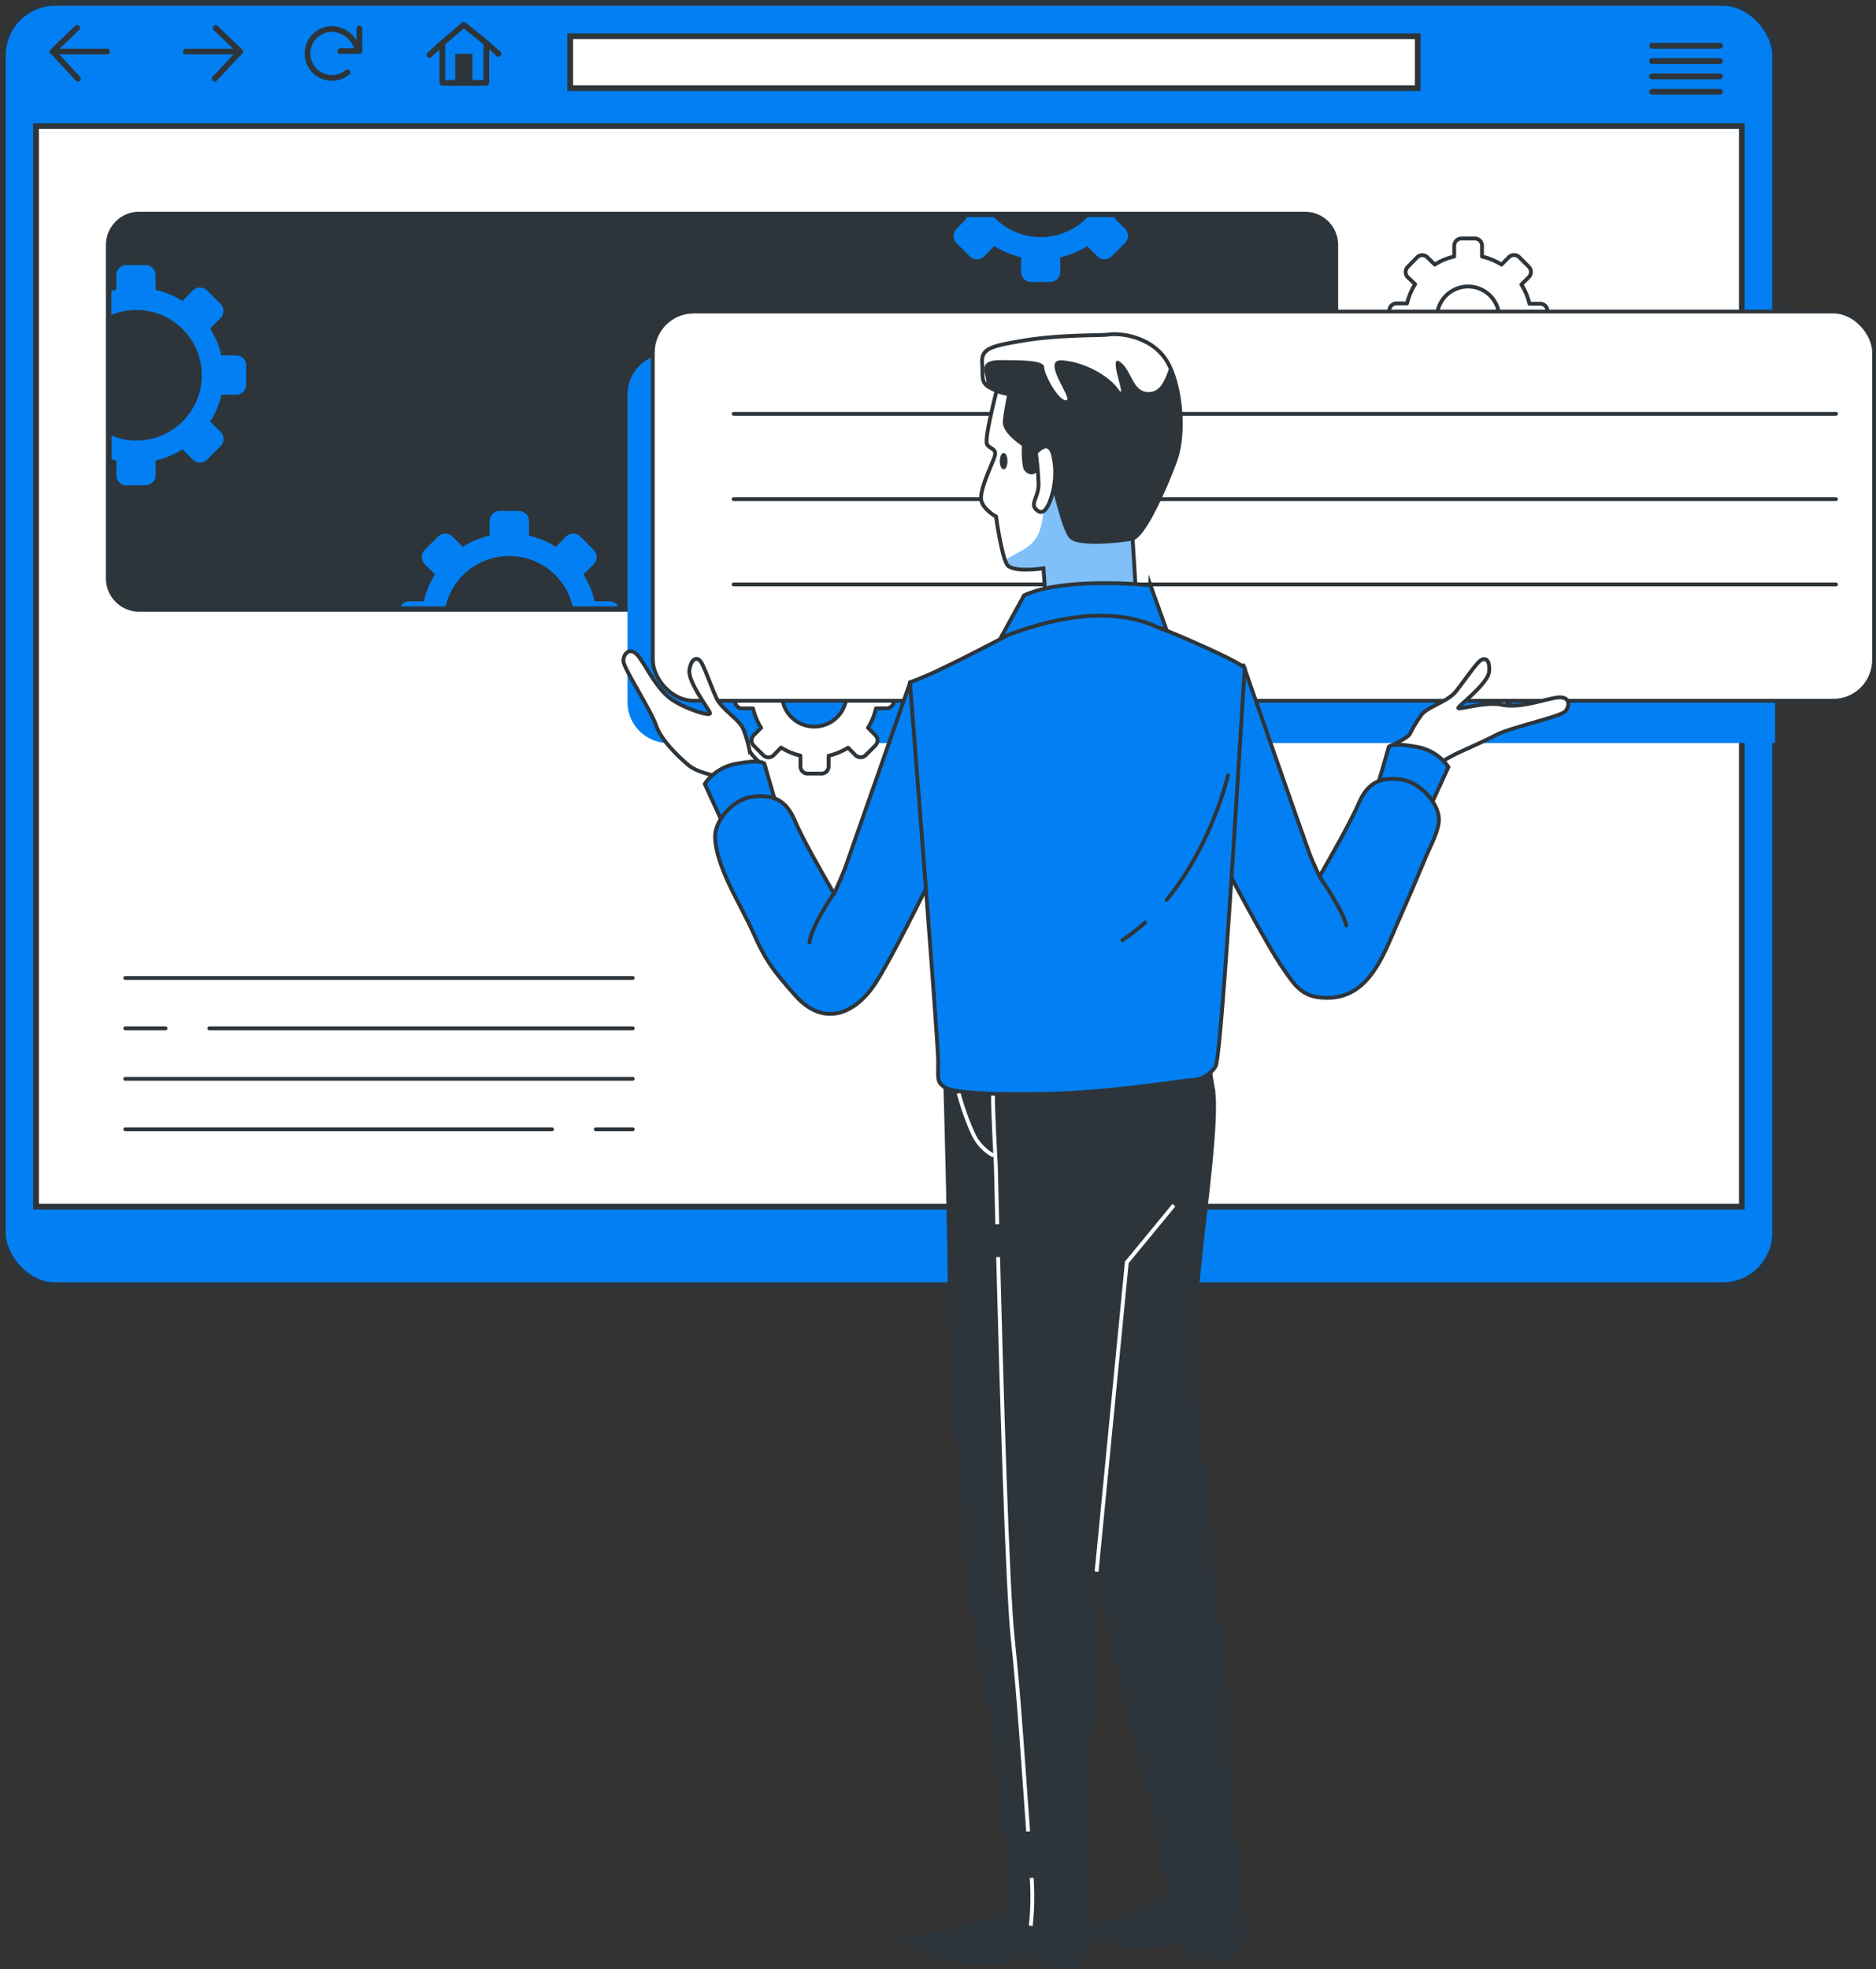 <svg xmlns="http://www.w3.org/2000/svg" xmlns:xlink="http://www.w3.org/1999/xlink" id="Layer_1" data-name="Layer 1" viewBox="0 0 488.68 512.75"><rect x="0" y="0" width="488.68" height="512.75" fill="#333333" stroke="none"/><defs><style>.cls-1,.cls-17,.cls-4,.cls-7,.cls-9{fill:none;}.cls-12,.cls-13,.cls-16,.cls-2,.cls-6{fill:#0280f3;}.cls-10,.cls-11,.cls-12,.cls-13,.cls-17,.cls-2,.cls-3,.cls-4,.cls-7,.cls-8{stroke:#2e353a;}.cls-10,.cls-13,.cls-17,.cls-2,.cls-3,.cls-8,.cls-9{stroke-miterlimit:10;}.cls-2,.cls-3,.cls-7{stroke-width:1.5px;}.cls-10,.cls-11,.cls-14,.cls-3{fill:#fff;}.cls-11,.cls-12,.cls-4,.cls-7{stroke-linecap:round;stroke-linejoin:round;}.cls-5,.cls-8{fill:#2e353a;}.cls-9{stroke:#fff;}.cls-15{clip-path:url(#clip-path);}.cls-16{isolation:isolate;opacity:0.5;}</style><clipPath id="clip-path"><path class="cls-1" d="M260.34,98.91s-4.11,15.28-3.23,16.79,2.94.88,1.76,3.82-3.82,8.54-3.23,10.89,3.82,4.11,3.82,4.11,1.47,10.58,2.94,12.6,9.41.88,9.41.88l.58,7.93,23.53-1.4-.88-14.1-1.18-43.51Z"></path></clipPath></defs><g id="Layer_2" data-name="Layer 2"><g id="Layer_1-2" data-name="Layer 1-2"><g id="freepik--Window--inject-1--inject-1041"><rect class="cls-2" x="0.75" y="0.75" width="461.64" height="333.93" rx="13.69"></rect><rect class="cls-3" x="9.38" y="32.83" width="444.36" height="281.38"></rect><line class="cls-4" x1="32.63" y1="254.66" x2="164.83" y2="254.66"></line><line class="cls-4" x1="54.52" y1="267.79" x2="164.83" y2="267.79"></line><line class="cls-4" x1="32.63" y1="267.79" x2="43.13" y2="267.79"></line><line class="cls-4" x1="32.63" y1="280.92" x2="164.83" y2="280.92"></line><line class="cls-4" x1="155.19" y1="294.06" x2="164.83" y2="294.06"></line><line class="cls-4" x1="32.63" y1="294.06" x2="143.81" y2="294.06"></line><rect class="cls-5" x="28.35" y="55.83" width="319.53" height="102.76" rx="7.96"></rect><path class="cls-5" d="M339.93,56.53a7.27,7.27,0,0,1,7.25,7.25h0v86.84a7.26,7.26,0,0,1-7.24,7.26H36.25A7.27,7.27,0,0,1,29,150.63h0V63.79a7.26,7.26,0,0,1,7.26-7.26H339.93m0-1.4H36.25a8.68,8.68,0,0,0-8.66,8.66v86.84a8.68,8.68,0,0,0,8.66,8.66H339.93a8.66,8.66,0,0,0,8.65-8.66V63.79A8.67,8.67,0,0,0,339.93,55.13Z"></path><path class="cls-6" d="M283.32,56.53a16.9,16.9,0,0,1-23.88.54l0,0-.52-.52h-7.3l.19.34-2.64,2.68a2.66,2.66,0,0,0,0,3.73l3.48,3.48a2.61,2.61,0,0,0,3.69,0h0L259,64.07A22.34,22.34,0,0,0,266,67v3.8a2.63,2.63,0,0,0,2.63,2.63h4.93a2.63,2.63,0,0,0,2.63-2.63h0V67a22.32,22.32,0,0,0,7-2.92l2.69,2.69a2.61,2.61,0,0,0,3.69,0h0l3.49-3.48a2.66,2.66,0,0,0,0-3.73l-2.69-2.68.2-.34Z"></path><path class="cls-6" d="M158.69,156.59h-3.81a22.3,22.3,0,0,0-2.91-7l2.69-2.68a2.61,2.61,0,0,0,0-3.69h0l-3.47-3.51a2.63,2.63,0,0,0-3.72,0h0l-2.68,2.69a22.54,22.54,0,0,0-7-2.91v-3.81a2.64,2.64,0,0,0-2.65-2.63H130.2a2.64,2.64,0,0,0-2.65,2.63v3.81a22.3,22.3,0,0,0-7,2.91l-2.69-2.69a2.61,2.61,0,0,0-3.69,0h0l-3.54,3.49a2.62,2.62,0,0,0,0,3.7h0l2.68,2.69a22.54,22.54,0,0,0-2.91,7h-3.8a2.61,2.61,0,0,0-2.26,1.3h11.74a17,17,0,0,1,33.1,0H161A2.57,2.57,0,0,0,158.69,156.59Z"></path><path class="cls-6" d="M33,126.35h4.89a2.65,2.65,0,0,0,2.64-2.65v-3.79a22.54,22.54,0,0,0,7-2.91l2.68,2.69a2.62,2.62,0,0,0,3.71,0h0l3.54-3.51a2.63,2.63,0,0,0,0-3.71h0l-2.69-2.68a22.3,22.3,0,0,0,2.91-7h3.81a2.63,2.63,0,0,0,2.63-2.63h0v-5a2.63,2.63,0,0,0-2.63-2.63H57.65a22.54,22.54,0,0,0-2.91-7l2.69-2.69a2.62,2.62,0,0,0,0-3.7h0l-3.49-3.49a2.64,2.64,0,0,0-3.72,0l-2.69,2.73a22.86,22.86,0,0,0-7-2.9v-3.8A2.66,2.66,0,0,0,37.92,69h-5a2.65,2.65,0,0,0-2.63,2.64h0v3.8c-.44.1-.86.23-1.28.35V82a16.21,16.21,0,0,1,4.65-1.17,17,17,0,1,1-4.6,32.6v6.15c.42.13.84.26,1.27.35v3.8A2.65,2.65,0,0,0,33,126.4Z"></path><rect class="cls-3" x="148.53" y="9.44" width="220.77" height="13.52"></rect><polyline class="cls-7" points="20.08 7.29 13.71 13.41 20.31 20.5"></polyline><line class="cls-7" x1="13.71" y1="13.42" x2="27.86" y2="13.42"></line><polyline class="cls-7" points="56.17 7.29 62.55 13.41 55.93 20.5"></polyline><line class="cls-7" x1="62.54" y1="13.42" x2="48.39" y2="13.42"></line><path class="cls-7" d="M93,12.62a7,7,0,0,0-6.49-5.07,6.37,6.37,0,1,0,4,11.3"></path><polyline class="cls-7" points="88.66 13.3 93.62 13.3 93.62 7.41"></polyline><polygon class="cls-7" points="126.7 11.22 120.82 6.46 115.22 11.22 115.22 21.57 126.7 21.57 126.7 11.22"></polygon><rect class="cls-5" x="118.58" y="14.02" width="4.48" height="7.18"></rect><line class="cls-7" x1="115.22" y1="11.22" x2="111.86" y2="14.3"></line><line class="cls-7" x1="126.7" y1="11.22" x2="129.86" y2="14.03"></line><line class="cls-7" x1="430.35" y1="11.92" x2="448.05" y2="11.92"></line><line class="cls-7" x1="430.35" y1="15.91" x2="448.05" y2="15.91"></line><line class="cls-7" x1="430.35" y1="19.91" x2="448.05" y2="19.91"></line><line class="cls-7" x1="430.35" y1="23.9" x2="448.05" y2="23.9"></line><path class="cls-6" d="M462.39,92.12H174.11a10.65,10.65,0,0,0-10.65,10.65h0v80.06a10.65,10.65,0,0,0,10.65,10.65H462.39Z"></path></g><g id="freepik--Character--inject-1--inject-1041"><path class="cls-5" d="M264.71,496.82a7.24,7.24,0,0,0-3.32.85c-1.75.93-9.3,3-14.17,4.72-7.6,2.7-13.54,1.24-12.92,3.23s12.47,6,19.33,6.07,10.16-1.6,13.43-1.53.87,1.65,6.33,2.26,7.23.63,9.13-2.35,3-3.75,2.38-7.53v-.12a7,7,0,0,0-7-5.71Z"></path><path class="cls-5" d="M307.18,493.18a5.1,5.1,0,0,0-2.87.81c-1.49.94-8,2.91-12.18,4.61-6.54,2.66-11.75.88-11.2,3s7.6,5.1,13.57,5.43a49.07,49.07,0,0,0,9.69-.36c6.46-.36,2.35,1.93,4.67,2.87a15.44,15.44,0,0,0,5,.71c6.81.37,7.64.91,9.2-2.24s2.47-3.93,1.81-8v-.12c-.6-3.63-3.3-6.3-6.27-6.38Z"></path><path class="cls-8" d="M246.18,280.05s1.18,41.14,1.18,54.95,3.52,76.24,8.23,98.87,7.34,55,7.34,58.48-1.17,4.41,1.18,6.76,11.19,6.76,14.41,5.29,5-7,5-7,0-30.57.88-50.55-.59-46.18-.59-46.18,11.46,52.91,14.7,63.49,5.87,29.77,6.46,33.59,3.16,3.94,6.45,3.94c3.95,0,8.83-.5,10.6-3.44s-2-33.79-2-46.17-9.7-88.88-8.82-107.76,6.47-51.43,4.71-61.12a109.1,109.1,0,0,1-1.77-17.29S253.53,258.92,246.18,280.05Z"></path><path class="cls-9" d="M249.72,284.67a69.37,69.37,0,0,0,3.81,10.66,12.41,12.41,0,0,0,5.29,5.6"></path><path class="cls-9" d="M268.74,489a69.16,69.16,0,0,1-.24,12.46"></path><path class="cls-9" d="M260,327.33c.83,32,2.4,86.42,3.82,99.49,1.6,14.48,3,36.65,4,50.1"></path><path class="cls-9" d="M258.72,285.11c-.29.89.69,18.45.69,18.45s.14,5.93.37,15.22"></path><path class="cls-10" d="M177.41,169.16s-.29-7,1.18-5.29,1.76,5,2.35,8.23c0,0,.88-6.18,1.76-4.41a12.54,12.54,0,0,1,.89,7,19,19,0,0,0,2,9.69C186.82,186.15,179.47,181.21,177.41,169.16Z"></path><path class="cls-11" d="M398.61,178.37s4.2-5.69,2-5-4.19,3.16-6.54,5.51c0,0,2.71-5.6,1-4.64a12.66,12.66,0,0,0-4.68,5.36,18.89,18.89,0,0,1-7.12,6.88C381.28,187.25,390.17,187.21,398.61,178.37Z"></path><path class="cls-11" d="M403.09,84.51V81a1.89,1.89,0,0,0-1.88-1.91H398.4a16.53,16.53,0,0,0-2.09-5l1.93-1.93a1.91,1.91,0,0,0,0-2.69l-2.5-2.5a1.91,1.91,0,0,0-2.69,0l-1.93,1.93a16.09,16.09,0,0,0-5.07-2.09V64a1.89,1.89,0,0,0-1.87-1.9h-3.49a1.9,1.9,0,0,0-1.88,1.9v2.8a16,16,0,0,0-5.06,2.09L371.81,67a1.88,1.88,0,0,0-2.66,0h0l-2.44,2.5a1.91,1.91,0,0,0,0,2.69L368.63,74a16.56,16.56,0,0,0-2.1,5H363.8a1.9,1.9,0,0,0-1.9,1.9v3.64a1.9,1.9,0,0,0,1.9,1.9h2.73a16.07,16.07,0,0,0,2.1,5l-1.93,1.93a1.91,1.91,0,0,0,0,2.69l2.51,2.5a1.88,1.88,0,0,0,2.67,0h0l1.94-1.93a16.39,16.39,0,0,0,5.06,2.1v2.73a1.89,1.89,0,0,0,1.88,1.9h3.56a1.89,1.89,0,0,0,1.89-1.88V98.75a16.39,16.39,0,0,0,5.06-2.1l1.94,1.93a1.9,1.9,0,0,0,2.68,0l2.51-2.5a1.91,1.91,0,0,0,0-2.69l-1.93-1.93a16.26,16.26,0,0,0,2.08-5h2.8A1.89,1.89,0,0,0,403.09,84.51ZM383.27,90.8a8.12,8.12,0,1,1,7.22-8.93h0a8,8,0,0,1,0,1.69,8.1,8.1,0,0,1-7.19,7.23Z"></path><path class="cls-11" d="M232.79,182.59V179a1.89,1.89,0,0,0-1.89-1.89h-2.81a16.08,16.08,0,0,0-2-5l1.93-1.94a1.88,1.88,0,0,0,0-2.66h0l-2.54-2.5a1.88,1.88,0,0,0-2.66,0l0,0-1.93,2a16.39,16.39,0,0,0-5.06-2.1v-2.8a1.9,1.9,0,0,0-1.9-1.89h-3.54a1.9,1.9,0,0,0-1.9,1.89v2.8a16.24,16.24,0,0,0-5.05,2.1l-1.94-2a1.88,1.88,0,0,0-2.66,0l0,0-2.51,2.51a1.9,1.9,0,0,0,0,2.68h0l1.93,1.94a16.56,16.56,0,0,0-2.1,5h-2.79a1.89,1.89,0,0,0-1.91,1.88h0v3.56a1.89,1.89,0,0,0,1.89,1.89h2.81a16.89,16.89,0,0,0,2.1,5.06l-1.93,1.93a1.91,1.91,0,0,0,0,2.69l2.51,2.51a1.9,1.9,0,0,0,2.68,0l1.94-2a16.24,16.24,0,0,0,5.05,2.1v2.8a1.89,1.89,0,0,0,1.89,1.89h3.55a1.88,1.88,0,0,0,1.9-1.86v0h0v-2.8a16.39,16.39,0,0,0,5.06-2.1l1.93,1.95a1.9,1.9,0,0,0,2.68,0l2.51-2.51a1.91,1.91,0,0,0,0-2.69l-1.93-1.93a16,16,0,0,0,2.08-5.06h2.8a1.9,1.9,0,0,0,1.85-1.93ZM213,189.16a8.41,8.41,0,1,1,7.47-9.26,8.72,8.72,0,0,1,0,1.77A8.4,8.4,0,0,1,213,189.16Z"></path><rect class="cls-11" x="170.05" y="81.12" width="318.13" height="101.36" rx="10.65"></rect><line class="cls-4" x1="478.26" y1="107.76" x2="191.1" y2="107.76"></line><line class="cls-4" x1="478.26" y1="129.97" x2="191.1" y2="129.97"></line><line class="cls-4" x1="478.26" y1="152.18" x2="191.1" y2="152.18"></line><path class="cls-10" d="M199.15,199.71s-3.46-3-3.88-4.2a32.32,32.32,0,0,0-1.69-5.77c-1.21-2.61-5.6-5-7-8.06s-3.26-8.55-4.2-9.6-2.32-.57-2.8,2.37,5,10.14,5.38,11.19-5.75-.77-9.67-3.29-6.33-7.76-8.69-11.09-4.3-1-4.2.92,7.14,12.74,8.49,16.68,5.88,8.19,8.4,10.34,8.05,3,8.05,3l3.7,3.69Z"></path><path class="cls-12" d="M188.58,215l-5-10.87a12.58,12.58,0,0,1,8.52-5.29c6.17-1.18,7,0,7,0L202.34,210S191.77,210.89,188.58,215Z"></path><path class="cls-12" d="M237.07,177.75s-15,42.91-17,48.49c-.54,1.4-1.56,3.78-2.8,6.49-2.62-4.54-8.4-14.58-10.12-18.83-2.35-5.6-5.6-7-10.87-6.47s-10,6.17-10,10.29c0,7.79,6.9,18.19,9.95,25.19,3.28,7.41,5.48,10.18,11,16.38,7,7.86,14.94,5.14,20.3-2.5,4.11-5.88,14.59-27.28,14.59-27.28S239.42,184.44,237.07,177.75Z"></path><path class="cls-4" d="M217.21,232.66s-5.79,8.33-6.34,12.74"></path><path class="cls-11" d="M362.39,194.22s4.1-2,4.83-3a31.39,31.39,0,0,1,3.12-5.15c1.83-2.21,6.74-3.31,8.89-6s5.34-7.42,6.54-8.17,2.4,0,2.13,3-7.46,8.5-8,9.37,6.78-1.69,11.33-.75,10-1.11,14-1.82,3.77,2.29,2.4,3.62-14,4.1-17.75,6-7,3.32-10.09,4.73a64.12,64.12,0,0,0-6.45,3.67l-4.53,2.62Z"></path><path class="cls-13" d="M372.3,210.61l5-10.88a12.55,12.55,0,0,0-8.52-5.28c-6.17-1.18-7,0-7,0l-3.23,11.19S369.12,206.49,372.3,210.61Z"></path><path class="cls-12" d="M364.71,202.94c-5.29-.59-8.52.88-10.87,6.46-1.79,4.2-7.49,14.29-10.12,18.84-1.26-2.71-2.28-5-2.8-6.49-2.05-5.6-17-48.49-17-48.49-2.35,6.76-5,51.78-5,51.78s11.2,21.38,15.4,27.27c2.42,3.46,4.33,6.66,8.77,7.32,13,1.95,17-10.33,21-19.4q3.8-8.58,7.4-17.26c1.15-2.8,3.34-6.57,3.34-9.69C374.71,209.14,370,203.56,364.71,202.94Z"></path><path class="cls-4" d="M343.72,228.27s5.88,8.31,7,12.72"></path><path class="cls-14" d="M260.34,98.91s-4.11,15.28-3.23,16.79,2.94.88,1.76,3.82-3.82,8.54-3.23,10.89,3.82,4.11,3.82,4.11,1.47,10.58,2.94,12.6,9.41.88,9.41.88l.58,7.93,23.53-1.4-.88-14.1-1.18-43.51Z"></path><g class="cls-15"><path class="cls-16" d="M271.75,148l.59,7.93,23.52-1.4-.88-14.1-.5-18.31c-3.07,0-5.87.13-6.74.13-2.14,0-6.81-.37-7.89,0s-2.5.71-2.5.71L272,128.7s.35,7.53-2.15,11.48c-2.1,3.3-7.61,4.6-7.92,6.1a5.13,5.13,0,0,0,.45.91c.28.21.58.43.92.65C265.82,148.87,271.75,148,271.75,148Z"></path></g><path class="cls-17" d="M260.34,98.91s-4.11,15.28-3.23,16.79,2.94.88,1.76,3.82-3.82,8.54-3.23,10.89,3.82,4.11,3.82,4.11,1.47,10.58,2.94,12.6,9.41.88,9.41.88l.58,7.93,23.53-1.4-.88-14.1-1.18-43.51Z"></path><path class="cls-5" d="M262.44,120.08c0,1.19-.43,2.14-1,2.14s-1-1-1-2.14.43-2.14,1-2.14S262.44,118.89,262.44,120.08Z"></path><path class="cls-10" d="M288.51,87.15c-1.39.22-12.59,0-21.46,1.47s-11.46,2.06-11.2,5.88-.59,5.29,2.65,6.76a13.32,13.32,0,0,0,4.4,1.4s-.88,4.11-1.17,7,5,6.18,5,6.18a21.94,21.94,0,0,0,.29,5.89c.59,1.4,2.06,1.76,2.94.58s1.47-6.77,2.35-4.42,4.41,20,6.77,22.06,12.93.88,15.87.29,8.52-12.93,11.2-20.29,1.4-20.28-2.35-26.16S292.33,86.56,288.51,87.15Z"></path><path class="cls-5" d="M304.69,95.56c-1.05,2.8-2.13,6.3-5.11,6.52-4.66.37-4.66-5.73-7.89-7.89s2.16,10.76-.35,7.18-9-7.18-14.71-7.53,3.22,10.4,1.08,10.4S272,97.42,272,95.63s-5.38-1.85-11.49-1.85-3.58,3.59-3.58,5.74a1.66,1.66,0,0,0,.25.87,6.72,6.72,0,0,0,1.4.81,13.22,13.22,0,0,0,4.41,1.4s-.88,4.12-1.17,7,5,6.17,5,6.17a21.54,21.54,0,0,0,.3,5.89c.58,1.4,2.05,1.76,2.93.59s1.47-6.77,2.36-4.42,4.4,20,6.77,22,12.93.88,15.87.3,8.52-12.94,11.19-20.3C308.57,113.38,307.77,101.94,304.69,95.56Z"></path><path class="cls-13" d="M266.75,155.05l-6.46,11.76s16.16-4.71,25-4.71a122.36,122.36,0,0,1,18.52,1.77l-4.12-11.46S277.33,150.06,266.75,155.05Z"></path><path class="cls-13" d="M262.64,165.34s-10.58,5.59-16.79,8.52a91.68,91.68,0,0,1-8.82,3.82s7.35,93.55,7.35,98.55-.3,5.29,1.47,6.76,10.88,2.14,27,1.84,36.38-3.61,37.91-3.61a7.56,7.56,0,0,0,5.87-3.52c1.77-2.65,7.35-102.37,7.65-103.56s-19.4-9.7-21.46-10.29S289.1,155.36,262.64,165.34Z"></path><path class="cls-4" d="M298.27,240.23a47.94,47.94,0,0,1-5.92,4.61"></path><path class="cls-4" d="M319.88,201.9s-4.09,18-16,32.44"></path><path class="cls-10" d="M269.82,117.87a73.83,73.83,0,0,1,.71,8.26c0,3.21-2.15,5-.71,6.45s2.5.71,3.58-1.79a21.27,21.27,0,0,0,1.4-9.34C274.48,119,274.11,113.56,269.82,117.87Z"></path><polyline class="cls-9" points="285.65 409.27 293.52 328.72 305.78 313.83"></polyline></g></g></g></svg>